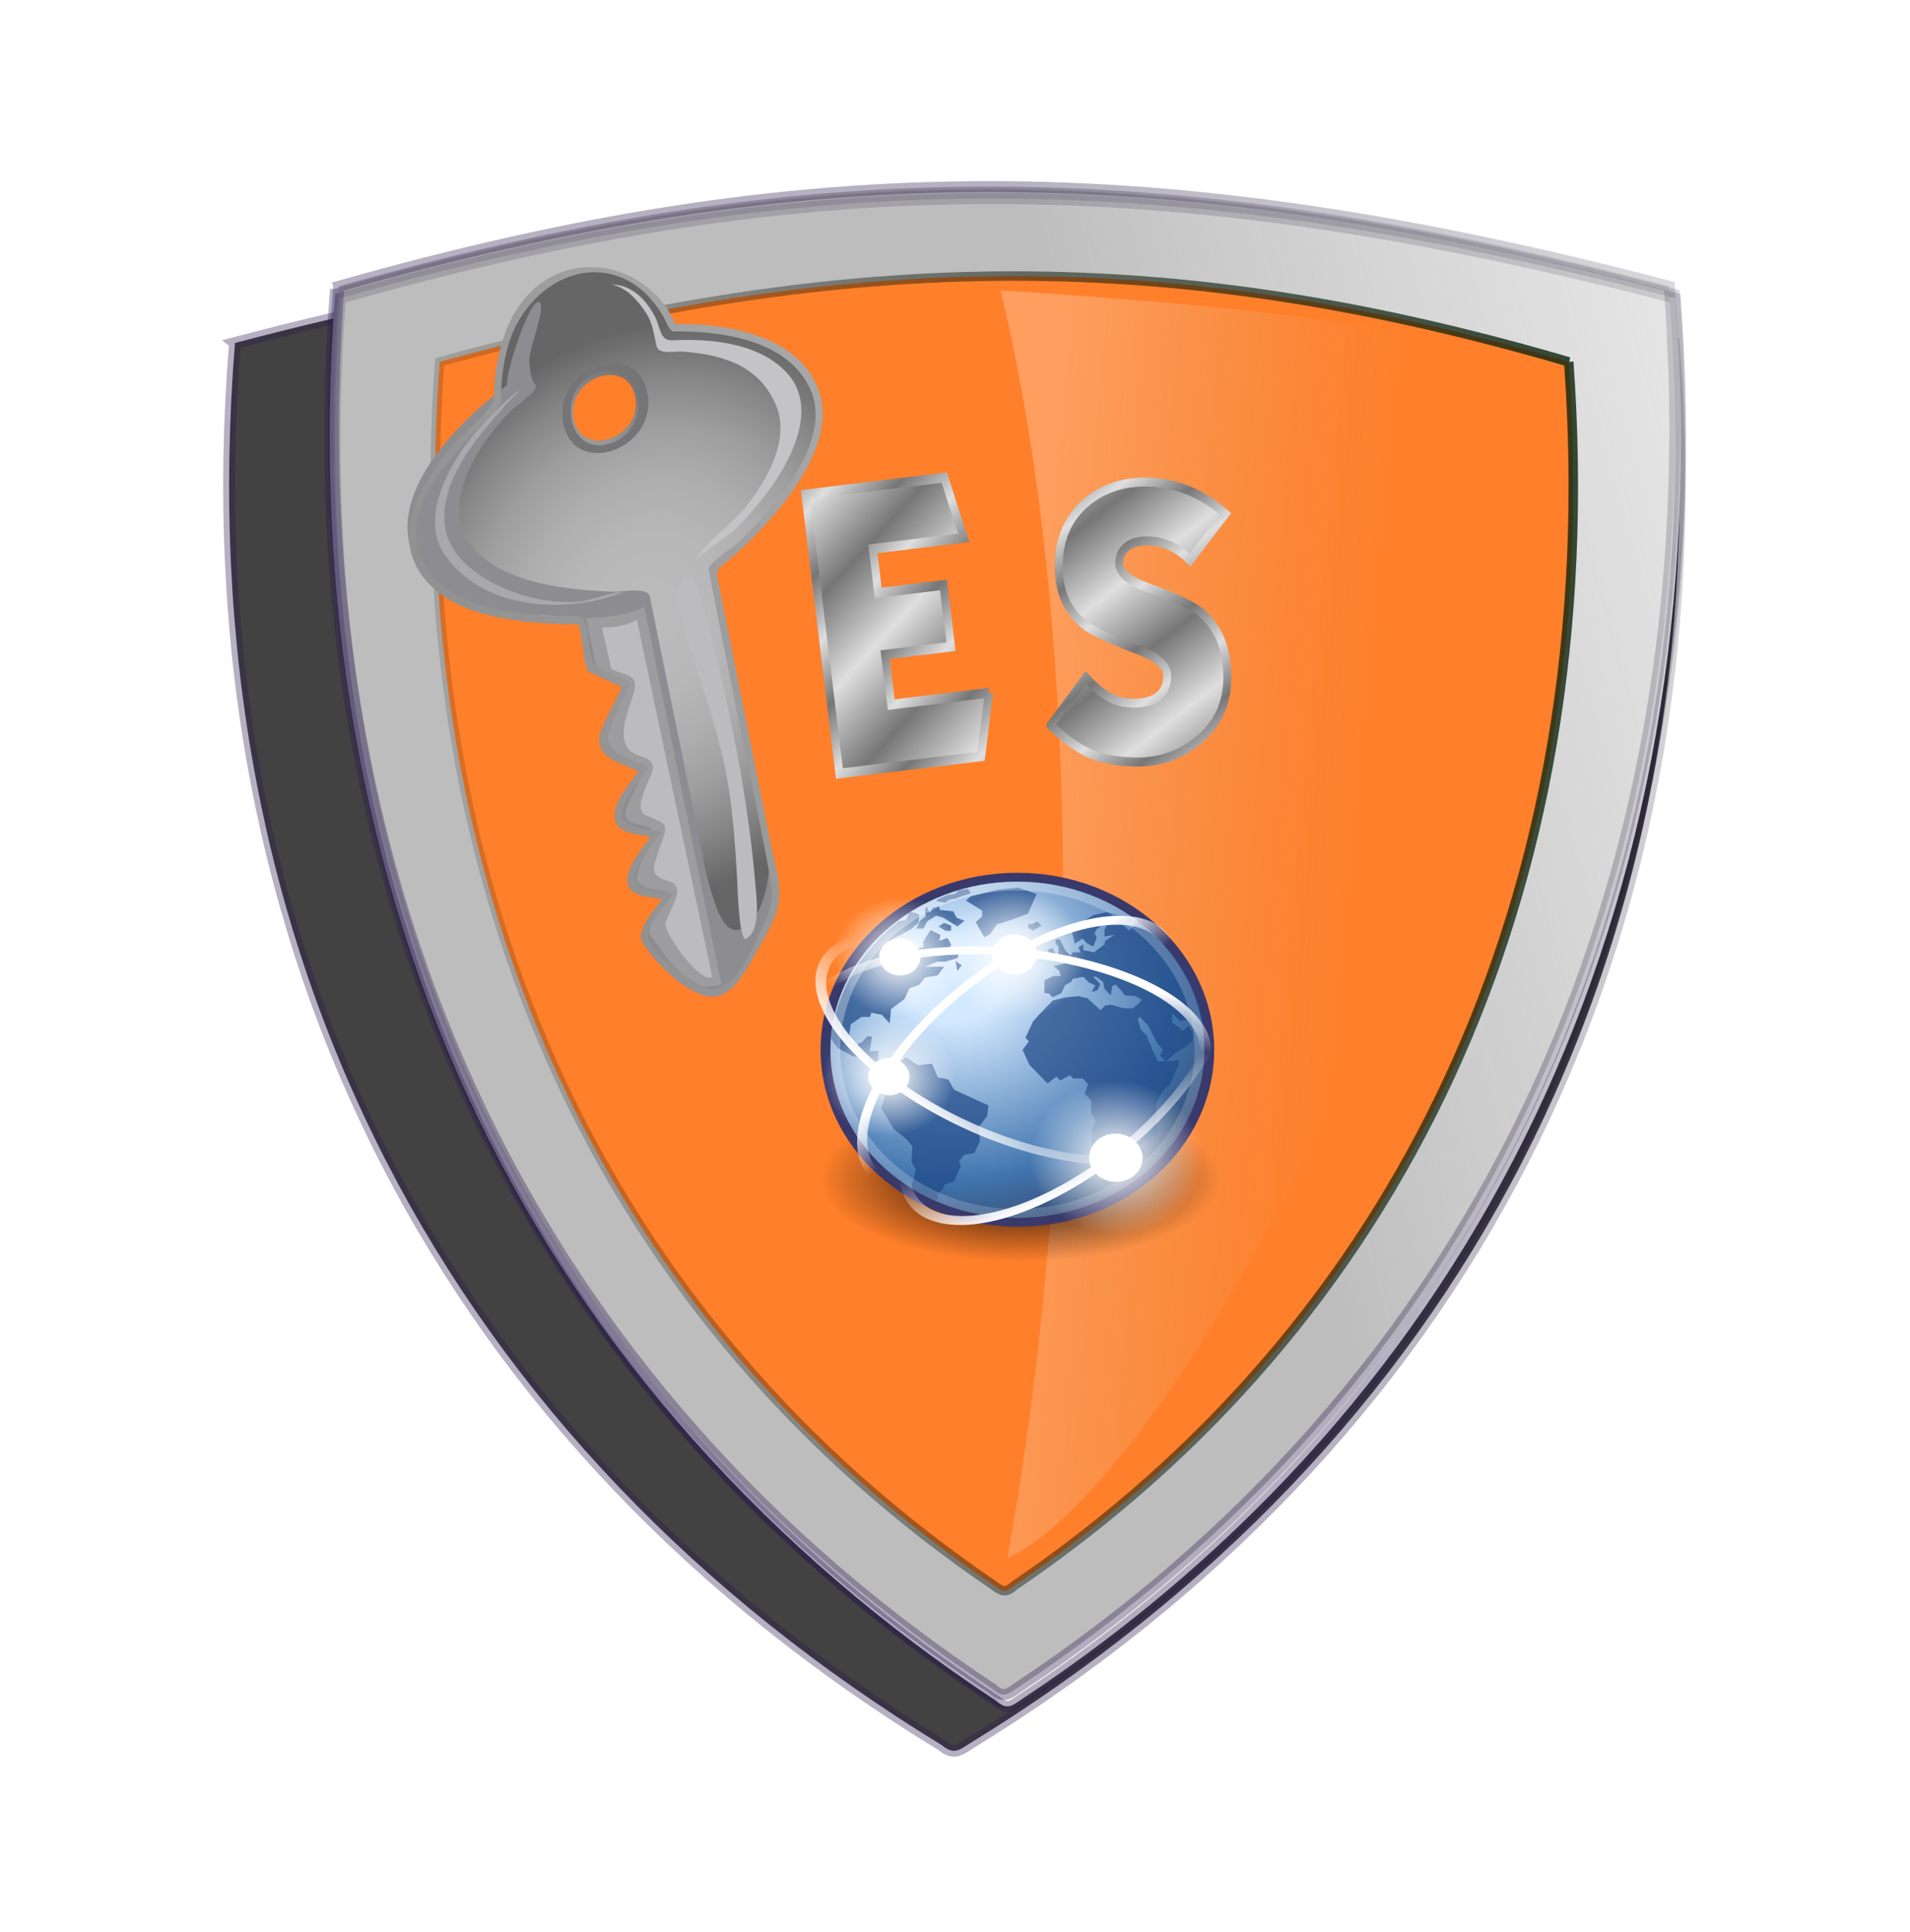 <?xml version="1.0"?><svg width="161.006" height="162.852" xmlns="http://www.w3.org/2000/svg" xmlns:xlink="http://www.w3.org/1999/xlink">
 <title>Lock and Shield</title>
 <defs>
  <filter id="filter3644" x="-0.118" width="1.236" y="-0.122" height="1.244">
   <feGaussianBlur stdDeviation="6.513" id="feGaussianBlur3646"/>
  </filter>
  <linearGradient id="linearGradient3630">
   <stop stop-color="#d72906" offset="0" id="stop3632"/>
   <stop stop-color="#684342" stop-opacity="0.498" offset="1" id="stop3636"/>
   <stop stop-color="#000000" stop-opacity="0" offset="1" id="stop3634"/>
  </linearGradient>
  <linearGradient id="linearGradient3607">
   <stop stop-color="#fefbfe" stop-opacity="0.247" offset="0" id="stop3615"/>
   <stop stop-color="#d9f0e8" stop-opacity="0.122" offset="0.5" id="stop3617"/>
   <stop stop-color="#cccccc" stop-opacity="0" offset="1" id="stop3611"/>
  </linearGradient>
  <linearGradient id="linearGradient3582">
   <stop stop-color="#989898" stop-opacity="0.624" offset="0" id="stop3584"/>
   <stop stop-color="#cccccc" stop-opacity="0" offset="1" id="stop3586"/>
  </linearGradient>
  <linearGradient id="linearGradient3230">
   <stop stop-color="#122f14" offset="0" id="stop3232"/>
   <stop stop-color="#000000" stop-opacity="0" offset="1" id="stop3234"/>
  </linearGradient>
  <linearGradient id="linearGradient3196">
   <stop stop-color="#231949" stop-opacity="0.339" offset="0" id="stop3226"/>
   <stop stop-color="#000000" stop-opacity="0" offset="1" id="stop3200"/>
  </linearGradient>
  <linearGradient xlink:href="#linearGradient3196" id="linearGradient3190" y2="0.049" x2="1.358" y1="0.286" x1="0.584"/>
  <linearGradient xlink:href="#linearGradient3230" id="linearGradient3236" y2="0.5" x2="-0.149" y1="0.364" x1="1.237"/>
  <linearGradient xlink:href="#linearGradient3582" id="linearGradient3588" y2="0.049" x2="1.358" y1="0.286" x1="0.584"/>
  <linearGradient gradientUnits="userSpaceOnUse" xlink:href="#linearGradient3630" id="linearGradient3628" y2="156.684" x2="30.35" y1="80.496" x1="132.348"/>
  <linearGradient xlink:href="#linearGradient3196" id="linearGradient3653" y2="0.049" x2="1.358" y1="0.286" x1="0.584"/>
  <linearGradient xlink:href="#linearGradient3196" id="linearGradient3663" y2="0.049" x2="1.358" y1="0.286" x1="0.584"/>
  <linearGradient xlink:href="#linearGradient3196" id="linearGradient3667" y2="0.049" x2="1.358" y1="0.286" x1="0.584"/>
  <linearGradient xlink:href="#linearGradient3607" id="linearGradient3684" y2="0.397" x2="0.718" y1="0.249" x1="0.08"/>
  <radialGradient r="65.126" id="svg_23" gradientUnits="userSpaceOnUse" cy="64.744" cx="67.269">
   <stop stop-color="#BBBBBB" offset="0" id="svg_30"/>
   <stop stop-color="#B8B8B8" offset="0.264" id="svg_29"/>
   <stop stop-color="#AEAEAE" offset="0.468" id="svg_28"/>
   <stop stop-color="#9E9E9E" offset="0.652" id="svg_27"/>
   <stop stop-color="#868686" offset="0.824" id="svg_26"/>
   <stop stop-color="#696969" offset="0.987" id="svg_25"/>
   <stop stop-color="#666666" offset="1" id="svg_24"/>
  </radialGradient>
  <linearGradient y2="492.158" y1="492.158" x2="-238.437" x1="-240.138" id="svg_19" gradientUnits="userSpaceOnUse" gradientTransform="matrix(0, -68.244, -68.244, 0, 33618.1, -16303.3)">
   <stop stop-color="#FFFFFF" offset="0" id="svg_21"/>
   <stop stop-color="#000000" offset="1" id="svg_20"/>
  </linearGradient>
  <linearGradient y2="458.673" y1="458.673" x2="-235.93" x1="-237.633" id="svg_5" gradientUnits="userSpaceOnUse" gradientTransform="matrix(-287.006, 566.011, 566.011, 287.006, -327553, 2544.57)">
   <stop stop-color="#FFFFFF" offset="0" id="svg_7"/>
   <stop stop-color="#000000" offset="1" id="svg_6"/>
  </linearGradient>
  <symbol width="134.148" viewBox="0 0 134.148 129.182" id="svg_31" height="129.182">

   <g id="svg_3">
    <path fill="url(#svg_23)" id="svg_22" d="m127.129,98.151c-12.559,-11.979 -25.117,-23.959 -37.676,-35.938c-4.66,-4.445 -9.321,-8.89 -13.982,-13.336c0.055,0.053 5.816,-19.615 6.028,-21.822c0.647,-6.682 0.692,-15.334 -4.287,-20.541c-4.351,-4.546 -11.067,-5.757 -17.106,-5.476c-4.203,0.196 -8.358,1.089 -12.354,2.373c-1.899,0.609 -10.872,5.508 -12.024,4.783c-10.796,-6.776 -26.293,-5.809 -32.936,6.391c-3.325,6.106 -2.072,13.347 0.625,19.425c0.961,2.16 2.111,4.241 3.425,6.205c1.611,2.411 0.106,4.666 -0.627,7.422c-1.993,7.474 -4.54,16.159 -1.97,23.807c2.693,8.016 10.858,11.223 18.727,11.036c10.812,-0.257 21.452,-4.837 30.928,-9.698c1.609,0.202 4.951,4.677 6.139,5.8c2.467,2.33 2.842,1.965 6.316,1.646c1.399,-0.129 5.391,-1.391 5.563,0.318c0.337,3.349 0.674,6.697 1.012,10.045c0.604,5.992 9.58,3.229 13.355,2.881c-0.109,3.014 -1.272,7.698 -0.024,10.486c1.975,4.423 7.798,1.091 11.064,0.171c-0.122,3.008 -1.203,7.37 -0.134,10.219c1.619,4.318 7.689,0.899 10.594,0.041c-0.113,2.465 -1.95,9.542 1.105,10.72c5.466,2.114 15.262,4.976 20.995,2.287c5.771,-2.708 3.488,-13.293 3.031,-18.24c-0.456,-4.958 -2.27,-7.656 -5.787,-11.005m-89.529,-61.624c-7.437,7.83 -19.516,-3.599 -12.113,-11.469c7.446,-7.833 19.525,3.591 12.113,11.469"/>
    <path fill="url(#svg_19)" id="svg_18" d="m24.877,24.482c-8.173,8.647 5.164,21.263 13.343,12.62c8.177,-8.644 -5.164,-21.264 -13.343,-12.62m1.493,11.784c-7.015,-6.635 3.339,-17.587 10.355,-10.951c7.034,6.647 -3.345,17.585 -10.355,10.951"/>
    <path fill="#8D8D91" id="svg_17" d="m7.598,37.291c-2.002,-2.288 -6.401,-19.489 -3.509,-18.876c2.105,0.447 3.667,10.338 5.443,12.267c0.928,1.009 2.492,3.118 3.903,3.354c2.044,0.34 -1.064,5.85 -1.417,6.922c-3.502,10.643 -3.736,27.42 10.035,30.544c11.389,2.584 24.523,-2.817 34.697,-7.438c1.88,-0.853 7.063,-4.864 8.688,-3.33c1.619,1.531 3.236,3.061 4.855,4.591c11.783,11.136 23.567,22.275 35.352,33.413c2.817,2.665 5.54,5.529 8.502,8.037c2.215,1.689 9.808,8.765 13.145,6.096c4.276,-3.421 0.626,-12.276 -1.66,-15.5c2.632,2.453 5.282,4.742 6.112,8.392c1.155,5.068 3.081,16.411 -0.84,20.444c-4.947,5.087 -16.667,0.642 -22.153,-0.929c-3.365,-2.448 -1.823,-6.82 -1.636,-10.889c-2.347,0.694 -7.493,3.532 -9.697,1.423c-2.522,-2.351 -0.896,-8.708 -0.779,-11.683c-3.266,0.923 -9.076,4.25 -11.051,-0.171c-1.245,-2.788 -0.082,-7.473 0.027,-10.486c-3.088,0.285 -6.999,1.384 -10.049,0.816c-4.513,-0.838 -3.768,-8.271 -4.111,-11.689c-0.475,-4.701 -3.909,-2.542 -8.176,-2.148c-3.512,0.322 -6.323,-4.148 -8.757,-6.444c-2.64,-2.496 -14.46,4.712 -18.308,5.91c-7.172,2.236 -15.52,3.912 -22.827,1.287c-19.102,-6.863 -12.008,-30.604 -5.789,-43.913"/>
    <path fill="#757578" id="svg_16" d="m38.829,23.278c-9.645,-9.129 -23.801,5.844 -14.151,14.966c9.65,9.125 23.806,-5.841 14.151,-14.966m-1.225,13.24c-7.43,7.848 -19.533,-3.6 -12.109,-11.452c7.426,-7.851 19.53,3.598 12.109,11.452"/>
    <path fill="#C4C4C7" id="svg_15" d="m68.767,11.805c-8.89,-5.957 -18.245,-4.007 -27.608,-0.012c-1.441,0.617 -4.71,3.232 -6.25,1.868c-2.289,-2.026 -3.615,-3.76 -6.591,-5.029c-3.34,-1.425 -7.337,-2.517 -10.946,-1.5c4.248,-2.122 9.14,-0.973 13.161,1.09c2.758,1.414 4.304,4.168 7.047,2.594c8.351,-4.797 19.75,-9.266 29.46,-6.387c9.357,2.771 11.283,12.741 10.718,21.301c-0.308,4.639 -1.244,9.25 -2.651,13.678c-0.311,0.975 -4.523,9.122 -4.355,9.441c-0.943,-1.795 3.484,-12.098 3.854,-14.354c1.272,-7.746 1.261,-17.632 -5.839,-22.69"/>
    <path fill="#9D9DA0" id="svg_14" d="m62.879,79.445c2.426,-0.166 4.852,-0.332 7.278,-0.499c2.938,-0.201 2.151,1.035 2.507,3.884c0.727,5.832 0.774,10.438 7.786,9.957c0.654,-0.044 5.935,-0.69 5.996,-0.201c0.362,2.911 0.723,5.821 1.085,8.729c0.594,4.783 6.189,2.073 9.771,1.554c0.313,2.518 -0.142,8.37 1.294,10.371c2.167,3.023 5.782,0.644 9.036,-0.248c0.306,2.462 -0.11,8.299 1.432,10.153c5.229,1.609 16.725,6.358 21.665,1.713c-21.688,-20.509 -43.376,-41.017 -65.063,-61.523c-3.233,3.952 -6.811,6.083 -11.111,8.528c2.774,2.528 5.549,5.054 8.324,7.582"/>
    <path fill="#9D9DA0" id="svg_13" d="m63.514,80.221c1.502,-0.169 7.796,-1.852 8.842,-1.002c1.282,1.041 1.18,8.366 1.427,10.118c0.572,4.053 3.647,4.284 6.867,4.064c5.075,-0.345 5.602,-1.492 6.285,3.537c0.299,2.194 -0.083,6.36 2.021,7.609c1.714,1.019 7.542,-2.479 7.972,0.073c0.496,2.948 0.522,6.565 1.632,9.35c1.096,2.763 6.43,0.215 8.339,-0.23c0.41,2.433 0.235,7.785 1.778,9.633c4.627,1.62 15.826,6.816 20.379,2.539c-11.8,-11.267 -23.597,-22.532 -35.395,-33.798c-7.333,-7.002 -14.664,-14.004 -21.998,-21.005c-1.898,-1.814 -3.796,-3.628 -5.694,-5.439c-1.158,-1.105 -8.43,6.154 -10.139,7.351c2.561,2.398 5.122,4.802 7.684,7.2"/>
    <path fill="#BCBCBF" id="svg_12" d="m66.531,78.496c4.057,-0.409 6.599,-2.17 7.866,1.947c1.142,3.706 1.703,9.372 5.907,10.929c2.984,1.106 7.228,-2.05 8.176,1.722c0.614,2.453 0.711,9.028 4.174,8.675c6.159,-0.63 5.873,-1.258 7.261,4.738c1.106,4.776 1.287,6.014 6.398,4.937c4.232,-0.892 3.535,4.468 4.369,8.122c0.396,1.732 15.144,7.599 17.053,4.875c-20.663,-19.289 -41.326,-38.575 -61.991,-57.864c-1.682,2.293 -4.046,3.984 -6.579,5.23c2.457,2.229 4.911,4.459 7.366,6.689"/>
    <path fill="#BCBCBF" id="svg_11" d="m102.185,82.889c-7.743,-6.938 -16.208,-12.905 -24.299,-19.41c-2.363,-1.9 -9.448,-6.931 -7.108,-10.92c1.783,-3.042 32.503,26.479 34.887,28.853c6.933,6.9 13.687,14.045 19.912,21.598c1.607,1.951 6.809,7.553 4.529,10.622c-1.037,1.396 -8.711,-8.998 -9.292,-9.739c-5.757,-7.365 -11.648,-14.744 -18.629,-21.004"/>
    <path fill="#B8B8BB" id="svg_10" d="m59.407,62.688c-0.508,0.547 -0.087,0.095 0,0"/>
    <path fill="#A9A9AC" id="svg_9" d="m11.443,36.767c-1.202,0 -3.532,8.501 -3.835,9.623c-1.163,4.328 -1.709,8.86 -1.38,13.337c0.484,6.574 2.943,13.093 9.396,15.789c14.694,6.136 33.476,-1.481 43.565,-12.59c-3.066,1.533 -5.676,5.134 -8.829,6.931c-4.304,2.453 -9.052,4.105 -13.925,4.973c-8.144,1.45 -19.849,1.582 -25.257,-5.877c-4.014,-5.542 -3.931,-13.085 -2.938,-19.553c0.145,-0.939 2.202,-12.633 3.203,-12.633"/>
    <path fill="#B8B8BB" id="svg_8" d="m60.338,61.635c-0.311,0.352 -0.621,0.7 -0.931,1.052c0.31,-0.352 0.62,-0.7 0.931,-1.052"/>
    <path fill="url(#svg_5)" id="svg_4" d="m36.122,7.442c-16.365,-10.048 -41.089,0.097 -35.247,21.855c1.139,4.245 3.131,8.309 5.628,11.92c1.288,1.862 -2.045,9.726 -2.499,11.679c-2.548,10.956 -2.869,24.488 9.705,29.097c10.325,3.786 22.507,-0.389 32.085,-4.467c2.693,-1.147 5.34,-2.398 7.951,-3.727c0.929,0.88 1.857,1.759 2.786,2.637c0.96,0.909 4.266,5.162 5.615,5.035c2.977,-0.276 5.954,-0.554 8.931,-0.829c0.313,3.106 0.627,6.212 0.941,9.317c0.733,7.274 8.279,4.919 13.39,4.451c-0.103,2.791 -1.108,6.841 -0.097,9.48c2.064,5.382 7.219,2.472 11.112,1.367c-0.119,3.008 -1.179,7.235 0.261,10.045c2.06,4.02 7.215,1.12 10.201,0.243c-0.13,2.779 -1.818,8.95 1.642,10.329c5.459,2.173 13.306,4.016 19.235,3.035c6.724,-1.114 6.478,-7.512 6.34,-13.035c-0.109,-4.402 0.185,-9.836 -2.226,-13.757c-1.967,-3.199 -5.571,-5.93 -8.29,-8.521c-6.037,-5.759 -12.074,-11.517 -18.112,-17.275c-6.759,-6.444 -13.516,-12.889 -20.271,-19.333c-2.145,-2.044 -4.288,-4.088 -6.434,-6.134c-2.806,-2.677 -2.179,-2.124 -0.577,-6.313c4.175,-10.924 9.101,-31.532 -2.049,-40.106c-11.385,-8.753 -28.835,-2.825 -40.021,3.007m0.335,1.716c10.488,-5.548 26.338,-11.325 37.522,-4.181c11.062,7.068 7.049,25.754 3.737,35.928c-0.506,1.553 -4.059,7.423 -2.895,8.531c1.624,1.55 3.248,3.1 4.873,4.649c6.584,6.279 13.167,12.558 19.75,18.836c9.636,9.188 19.483,18.201 28.921,27.592c2.512,2.501 3.398,5.23 3.721,8.728c0.426,4.606 2.672,15.281 -2.854,17.512c-3.207,1.293 -20.366,0.317 -21.022,-3.518c-1.059,-1.93 0.374,-7.706 0.484,-9.989c-2.361,0.694 -9.237,4.361 -10.646,0.96c-1.244,-2.996 0.034,-8.017 0.168,-11.221c-2.649,0.751 -9.361,4.274 -11.062,0.867c-1.424,-2.855 -0.093,-8.163 0.023,-11.309c-4.992,0.463 -12.851,3.381 -13.539,-3.445c-0.339,-3.368 -0.679,-6.736 -1.019,-10.104c-0.043,-0.427 -8.608,0.598 -9.677,0.697c-1.775,0.166 -5.548,-4.778 -6.822,-5.983c-3.254,-3.08 -4.746,-0.522 -8.814,1.296c-9.943,4.443 -23.723,9.743 -34.408,4.79c-13.131,-6.086 -8.336,-22.736 -5.447,-33.509c0.458,-1.738 1.809,-4.121 0.723,-5.641c-2.283,-3.199 -4.125,-6.803 -5.306,-10.551c-3.778,-11.975 3.59,-24.363 16.62,-25.405c4.351,-0.348 8.734,0.71 12.668,2.535c1.472,0.68 2.924,1.867 4.301,1.935"/>
   </g>
  </symbol>
  <linearGradient id="svg_41">
   <stop stop-color="#767676" offset="0" id="svg_207"/>
   <stop stop-color="#bbbbbb" id="svg_206" offset="0.667"/>
   <stop stop-color="#dfdfdf" id="svg_205" offset="1"/>
  </linearGradient>
  <linearGradient y2="67.469" x2="45.681" y1="54.347" x1="36.311" spreadMethod="reflect" gradientTransform="translate(906.869, 97.437)" gradientUnits="userSpaceOnUse" id="svg_37" xlink:href="#svg_41"/>
  <linearGradient y2="74.704" x2="68.138" y1="65.935" x1="61.794" spreadMethod="reflect" gradientTransform="translate(894.06, 71.819)" gradientUnits="userSpaceOnUse" id="svg_38" xlink:href="#svg_41"/>
  <symbol id="svg_208" height="59.955" width="41.094" xmlns:xlink="http://www.w3.org/1999/xlink">

   <g transform="translate(-1171.26, -123.795)" id="svg_35">
    <path fill="url(#svg_37)" fill-rule="nonzero" stroke="url(#svg_38)" stroke-width="2" marker-start="none" marker-mid="none" marker-end="none" stroke-miterlimit="4" stroke-dashoffset="0" id="svg_36" d="m1211.354,169.936l-3.814,12.814l-35.279,0l0,-57.955l34.559,0l2.953,12.814l-22.606,0l0,9.141l16.26,0l0,12.814l-16.4,0l0,10.371l24.328,0z"/>
   </g>
  </symbol>
  <linearGradient id="svg_217">
   <stop stop-color="#767676" offset="0" id="svg_355"/>
   <stop stop-color="#bbbbbb" id="svg_354" offset="0.667"/>
   <stop stop-color="#dfdfdf" id="svg_353" offset="1"/>
  </linearGradient>
  <linearGradient y2="67.469" x2="45.681" y1="54.347" x1="36.311" spreadMethod="reflect" gradientTransform="translate(308.168, -166.454)" gradientUnits="userSpaceOnUse" id="svg_213" xlink:href="#svg_217"/>
  <linearGradient y2="74.704" x2="68.138" y1="65.935" x1="61.794" spreadMethod="reflect" gradientTransform="translate(295.359, -192.072)" gradientUnits="userSpaceOnUse" id="svg_214" xlink:href="#svg_217"/>
  <symbol id="svg_356" height="64.301" width="46.5" xmlns:xlink="http://www.w3.org/1999/xlink">

   <g transform="translate(-454.85, -69.474)" id="svg_211">
    <path fill="url(#svg_213)" fill-rule="nonzero" stroke="url(#svg_214)" stroke-width="2" marker-start="none" marker-mid="none" marker-end="none" stroke-miterlimit="4" stroke-dashoffset="0" id="svg_212" d="m500.35,113.996c-0,5.517 -2.269,10.026 -6.808,13.527c-4.539,3.501 -9.864,5.252 -15.977,5.252c-4.626,0 -8.468,-0.549 -11.524,-1.646c-3.057,-1.097 -6.453,-3.13 -10.191,-6.098l8.721,-10.769c1.84,1.722 3.694,3.057 5.564,4.006c1.87,0.949 3.932,1.423 6.186,1.423c2.551,0 4.539,-0.386 5.962,-1.157c1.899,-1.009 2.849,-2.67 2.849,-4.984c-0,-2.254 -2.403,-4.123 -7.208,-5.606c-7.121,-2.254 -11.631,-3.975 -13.529,-5.163c-4.865,-3.085 -7.298,-7.594 -7.298,-13.526c0,-5.993 2.284,-10.711 6.853,-14.153c4.094,-3.085 9.138,-4.628 15.131,-4.628c7.297,0 13.942,2.225 19.936,6.676l-8.724,10.503c-3.143,-2.73 -6.703,-4.096 -10.68,-4.096c-1.898,0 -3.47,0.327 -4.718,0.98c-1.66,0.889 -2.491,2.224 -2.491,4.003c0,2.137 2.403,3.917 7.208,5.34c6.942,2.077 11.422,3.798 13.439,5.163c4.865,3.323 7.298,8.307 7.298,14.952l0,0z"/>
   </g>
  </symbol>
  <linearGradient id="svg_549">
   <stop stop-color="#ffffff" id="svg_565" offset="0"/>
   <stop stop-color="#ffffff" stop-opacity="0" id="svg_564" offset="1"/>
  </linearGradient>
  <linearGradient id="svg_550">
   <stop stop-color="#ffffff" id="svg_563" offset="0"/>
   <stop stop-color="#ffffff" stop-opacity="0" id="svg_562" offset="1"/>
  </linearGradient>
  <linearGradient id="svg_551">
   <stop stop-color="#ffffff" id="svg_561" offset="0"/>
   <stop stop-color="#ffffff" stop-opacity="0.165" id="svg_560" offset="1"/>
  </linearGradient>
  <linearGradient id="svg_552">
   <stop stop-color="#000000" id="svg_559" offset="0"/>
   <stop stop-color="#000000" stop-opacity="0" id="svg_558" offset="1"/>
  </linearGradient>
  <linearGradient id="svg_553">
   <stop stop-color="#d3e9ff" id="svg_557" offset="0"/>
   <stop stop-color="#d3e9ff" id="svg_556" offset="0.155"/>
   <stop stop-color="#4074ae" id="svg_555" offset="0.75"/>
   <stop stop-color="#36486c" id="svg_554" offset="1"/>
  </linearGradient>
  <radialGradient gradientUnits="userSpaceOnUse" r="29.993" fy="15.716" fx="18.248" cy="15.716" cx="18.248" gradientTransform="scale(1, 1)" id="svg_545" xlink:href="#svg_553"/>
  <radialGradient gradientUnits="userSpaceOnUse" r="12.289" fy="63.965" fx="15.116" cy="63.965" cx="15.116" gradientTransform="scale(1.644, 0.608)" id="svg_547" xlink:href="#svg_552"/>
  <radialGradient gradientUnits="userSpaceOnUse" r="43.527" fy="12.142" fx="15.601" cy="12.142" cx="15.601" gradientTransform="scale(1, 1)" id="svg_502" xlink:href="#svg_551"/>
  <radialGradient r="6.718" fy="12.493" fx="12.071" cy="12.493" cx="12.071" gradientUnits="userSpaceOnUse" id="svg_488" xlink:href="#svg_550"/>
  <radialGradient r="6.718" fy="12.493" fx="12.071" cy="12.493" cx="12.071" gradientUnits="userSpaceOnUse" id="svg_484" xlink:href="#svg_550"/>
  <radialGradient r="6.718" fy="12.493" fx="12.071" cy="12.493" cx="12.071" gradientUnits="userSpaceOnUse" id="svg_496" xlink:href="#svg_550"/>
  <radialGradient r="6.718" fy="12.493" fx="12.071" cy="12.493" cx="12.071" gradientUnits="userSpaceOnUse" id="svg_480" xlink:href="#svg_550"/>
  <linearGradient gradientUnits="userSpaceOnUse" y2="21.042" x2="-22.252" y1="30.057" x1="-25.176" id="svg_500" xlink:href="#svg_549"/>
  <linearGradient y2="22.662" x2="-22.114" y1="30.057" x1="-25.176" gradientUnits="userSpaceOnUse" id="svg_498" xlink:href="#svg_549"/>
  <linearGradient y2="22.662" x2="-22.114" y1="28.338" x1="-22.823" gradientUnits="userSpaceOnUse" id="svg_492" xlink:href="#svg_549"/>
  <linearGradient y2="21.336" x2="-21.962" y1="15.649" x1="-21.659" gradientUnits="userSpaceOnUse" id="svg_490" xlink:href="#svg_549"/>
  <symbol id="svg_566" height="48px" width="48px" xmlns:xlink="http://www.w3.org/1999/xlink">

   <g id="svg_476">
    <path fill="url(#svg_547)" transform="matrix(1, 0, 0, 1.243, 0, -10.272)" d="m45.053,38.909a20.203,7.475 0 1 1 -40.406,0a20.203,7.475 0 1 1 40.406,0z" id="svg_546"/>
    <path fill="url(#svg_545)" fill-rule="nonzero" stroke="#39396c" stroke-miterlimit="4" id="svg_544" d="m43.96,23.485c0,10.71 -8.682,19.392 -19.39,19.392c-10.709,0 -19.391,-8.682 -19.391,-19.392c0,-10.709 8.682,-19.39 19.391,-19.39c10.708,0 19.39,8.681 19.39,19.39l0,0z"/>
    <g fill="#204a87" fill-opacity="0.713" fill-rule="nonzero" stroke-miterlimit="4" transform="matrix(0.982, 0, 0, 0.982, 0.121, 0.233)" id="svg_503">
     <g fill="#204a87" id="svg_541">
      <g fill="#204a87" id="svg_542">
       <path fill="#204a87" id="svg_543" d="m44.071,20.714c0,0.263 0,0 0,0l-0.545,0.617c-0.334,-0.394 -0.709,-0.725 -1.09,-1.07l-0.836,0.123l-0.764,-0.863l0,1.068l0.654,0.495l0.436,0.493l0.582,-0.658c0.146,0.274 0.291,0.549 0.437,0.823l0,0.822l-0.655,0.74l-1.199,0.823l-0.908,0.906l-0.582,-0.66l0.291,-0.74l-0.581,-0.658l-0.981,-2.098l-0.836,-0.945l-0.219,0.246l0.328,1.193l0.617,0.699c0.353,1.018 0.701,1.99 1.164,2.963c0.718,0 1.395,-0.076 2.107,-0.166l0,0.576l-0.872,2.139l-0.8,0.904l-0.654,1.4c0,0.768 0,1.535 0,2.303l0.219,0.906l-0.363,0.41l-0.801,0.494l-0.836,0.699l0.691,0.781l-0.945,0.824l0.182,0.533l-1.418,1.605l-0.944,0l-0.8,0.494l-0.51,0l0,-0.658l-0.217,-1.318c-0.281,-0.826 -0.574,-1.647 -0.872,-2.467c0,-0.605 0.036,-1.205 0.072,-1.811l0.364,-0.822l-0.51,-0.988l0.037,-1.357l-0.691,-0.781l0.346,-1.131l-0.562,-0.638l-0.982,0l-0.327,-0.37l-0.981,0.618l-0.399,-0.454l-0.909,0.782c-0.617,-0.7 -1.235,-1.399 -1.853,-2.098l-0.727,-1.728l0.654,-0.986l-0.363,-0.411l0.799,-1.894c0.656,-0.816 1.342,-1.6 2.035,-2.386l1.236,-0.329l1.381,-0.164l0.945,0.247l1.345,1.356l0.473,-0.534l0.653,-0.082l1.236,0.411l0.945,0l0.654,-0.576l0.291,-0.411l-0.655,-0.411l-1.091,-0.082c-0.303,-0.42 -0.584,-0.861 -0.943,-1.234l-0.364,0.164l-0.145,1.07l-0.654,-0.74l-0.145,-0.824l-0.727,-0.574l-0.292,0l0.727,0.822l-0.291,0.74l-0.581,0.164l0.363,-0.74l-0.655,-0.328l-0.58,-0.658l-1.092,0.246l-0.145,0.328l-0.654,0.412l-0.363,0.905l-0.908,0.452l-0.4,-0.452l-0.435,0l0,-1.481l0.945,-0.494l0.727,0l-0.146,-0.575l-0.58,-0.576l0.981,-0.206l0.545,-0.616l0.436,-0.741l0.801,0l-0.219,-0.575l0.51,-0.329l0,0.658l1.09,0.246l1.09,-0.904l0.073,-0.412l0.944,-0.658c-0.342,0.043 -0.684,0.074 -1.018,0.165l0,-0.741l0.363,-0.823l-0.363,0l-0.798,0.74l-0.219,0.412l0.219,0.577l-0.364,0.986l-0.581,-0.329l-0.508,-0.575l-0.801,0.575l-0.291,-1.316l1.381,-0.905l0,-0.494l0.873,-0.576l1.381,-0.33l0.945,0.33l1.744,0.329l-0.435,0.493l-0.945,0l0.945,0.987l0.727,-0.822l0.221,-0.362c0,0 2.787,2.498 4.38,5.23c1.593,2.733 2.341,5.955 2.341,6.609z"/>
      </g>
     </g>
     <g fill="#204a87" id="svg_538">
      <g fill="#204a87" id="svg_539">
       <path fill="#204a87" id="svg_540" d="m26.07,9.236l-0.073,0.493l0.51,0.329l0.871,-0.576l-0.436,-0.494l-0.582,0.33l-0.29,-0.083"/>
      </g>
     </g>
     <g fill="#204a87" id="svg_535">
      <g fill="#204a87" id="svg_536">
       <path fill="#204a87" id="svg_537" d="m26.87,5.863l-1.891,-0.741l-2.18,0.247l-2.69,0.74l-0.509,0.494l1.672,1.151l0,0.658l-0.654,0.658l0.873,1.729l0.58,-0.33l0.729,-1.151c1.123,-0.347 2.13,-0.741 3.197,-1.234l0.873,-2.221"/>
      </g>
     </g>
     <g fill="#204a87" id="svg_532">
      <g fill="#204a87" id="svg_533">
       <path fill="#204a87" id="svg_534" d="m28.833,12.775l-0.291,-0.741l-0.51,0.165l0.146,0.904l0.654,-0.328"/>
      </g>
     </g>
     <g fill="#204a87" id="svg_529">
      <g fill="#204a87" id="svg_530">
       <path fill="#204a87" id="svg_531" d="m29.123,12.609l-0.145,0.988l0.8,-0.165l0.581,-0.575l-0.509,-0.494c-0.171,-0.455 -0.367,-0.88 -0.581,-1.316l-0.435,0l0,0.493l0.29,0.329l0,0.74"/>
      </g>
     </g>
     <g fill="#204a87" id="svg_526">
      <g fill="#204a87" id="svg_527">
       <path fill="#204a87" id="svg_528" d="m18.365,28.242l-0.582,-1.152l-1.09,-0.247l-0.581,-1.562l-1.454,0.164l-1.235,-0.904l-1.309,1.151l0,0.182c-0.396,-0.114 -0.883,-0.13 -1.235,-0.347l-0.291,-0.822l0,-0.905l-0.872,0.082c0.073,-0.576 0.145,-1.151 0.218,-1.728l-0.509,0l-0.508,0.658l-0.509,0.246l-0.727,-0.41l-0.073,-0.905l0.145,-0.987l1.091,-0.822l0.872,0l0.145,-0.494l1.09,0.246l0.8,0.988l0.145,-1.647l1.381,-1.151l0.509,-1.234l1.018,-0.411l0.581,-0.822l1.308,-0.248l0.655,-0.986c-0.654,0 -1.309,0 -1.963,0l1.236,-0.576l0.872,0l1.236,-0.412l0.145,-0.492l-0.436,-0.412l-0.509,-0.165l0.145,-0.493l-0.363,-0.74l-0.873,0.328l0.145,-0.658l-1.018,-0.576l-0.799,1.398l0.072,0.494l-0.799,0.33l-0.509,1.069l-0.218,-0.987l-1.381,-0.576l-0.218,-0.74l1.817,-1.07l0.8,-0.74l0.073,-0.905l-0.436,-0.247l-0.582,-0.083l-0.363,0.905c0,0 -0.608,0.119 -0.764,0.158c-1.996,1.839 -6.029,5.81 -6.966,13.306c0.037,0.174 0.679,1.182 0.679,1.182l1.526,0.904l1.526,0.412l0.655,0.823l1.017,0.74l0.582,-0.082l0.436,0.196l0,0.133l-0.581,1.563l-0.437,0.658l0.145,0.33l-0.363,1.232l1.309,2.387l1.308,1.152l0.582,0.822l-0.073,1.728l0.436,0.986l-0.436,1.893c0,0 -0.034,-0.012 0.021,0.178c0.056,0.189 2.329,1.451 2.474,1.344c0.144,-0.109 0.267,-0.205 0.267,-0.205l-0.145,-0.41l0.581,-0.576l0.218,-0.576l0.945,-0.33l0.727,-1.811l-0.218,-0.492l0.508,-0.74l1.091,-0.248l0.582,-1.316l-0.145,-1.644l0.872,-1.234l0.145,-1.234c-1.193,-0.592 -2.377,-1.201 -3.562,-1.81"/>
      </g>
     </g>
     <g fill="#204a87" id="svg_523">
      <g fill="#204a87" id="svg_524">
       <path fill="#204a87" id="svg_525" d="m16.766,9.565l0.727,0.494l0.582,0l0,-0.576l-0.727,-0.329l-0.582,0.411"/>
      </g>
     </g>
     <g fill="#204a87" id="svg_520">
      <g fill="#204a87" id="svg_521">
       <path fill="#204a87" id="svg_522" d="m14.876,8.907l-0.364,0.905l0.727,0l0.364,-0.823c0.314,-0.222 0.625,-0.445 0.945,-0.658l0.727,0.247c0.484,0.329 0.969,0.658 1.454,0.987l0.728,-0.658l-0.8,-0.329l-0.364,-0.741l-1.381,-0.165l-0.073,-0.412l-0.654,0.165l-0.29,0.576l-0.364,-0.741l-0.145,0.329l0.073,0.823l-0.582,0.494"/>
      </g>
     </g>
     <g fill="#204a87" id="svg_515">
      <g opacity="0.75" fill="#204a87" id="svg_518">
       <path fill="#204a87" id="svg_519"/>
      </g>
      <g fill="#204a87" id="svg_516">
       <path fill="#204a87" id="svg_517"/>
      </g>
     </g>
     <g fill="#204a87" id="svg_510">
      <g opacity="0.75" fill="#204a87" id="svg_513">
       <path fill="#204a87" id="svg_514"/>
      </g>
      <g fill="#204a87" id="svg_511">
       <path fill="#204a87" id="svg_512"/>
      </g>
     </g>
     <g fill="#204a87" id="svg_507">
      <g fill="#204a87" id="svg_508">
       <path fill="#204a87" id="svg_509" d="m17.492,6.85l0.364,-0.329l0.727,-0.165c0.498,-0.242 0.998,-0.405 1.526,-0.576l-0.29,-0.494l-0.938,0.135l-0.443,0.442l-0.731,0.106l-0.65,0.305l-0.316,0.153l-0.193,0.258l0.944,0.164"/>
      </g>
     </g>
     <g fill="#204a87" id="svg_504">
      <g fill="#204a87" id="svg_505">
       <path fill="#204a87" id="svg_506" d="m18.729,14.666l0.437,-0.658l-0.655,-0.493l0.218,1.151"/>
      </g>
     </g>
    </g>
    <path fill="none" fill-rule="nonzero" stroke="url(#svg_502)" stroke-miterlimit="4" opacity="0.396" id="svg_501" d="m42.975,23.486c0,10.166 -8.241,18.407 -18.406,18.407c-10.165,0 -18.406,-8.241 -18.406,-18.407c0,-10.165 8.241,-18.406 18.406,-18.406c10.164,0 18.406,8.24 18.406,18.406l0,0z"/>
    <path fill="none" fill-rule="evenodd" stroke="url(#svg_500)" stroke-width="0.882" stroke-linecap="round" stroke-linejoin="round" marker-start="none" marker-mid="none" marker-end="none" stroke-miterlimit="4" stroke-dashoffset="0" transform="matrix(1.131, 0.613, -0.477, 0.879, 54.091, 16.044)" d="m-2.828,21.042a15.733,9.458 0 1 1 -31.466,0a15.733,9.458 0 1 1 31.466,0z" id="svg_499"/>
    <path fill="none" fill-rule="evenodd" stroke="url(#svg_498)" stroke-width="0.882" stroke-linecap="round" stroke-linejoin="round" marker-start="none" marker-mid="none" marker-end="none" stroke-miterlimit="4" stroke-dashoffset="0" id="svg_497" d="m-2.828,21.042a15.733,9.458 0 1 1 -31.466,0a15.733,9.458 0 1 1 31.466,0z" transform="matrix(0.939, -0.879, 0.683, 0.73, 32.314, -4.452)"/>
    <g id="svg_493" transform="matrix(-1.046, 0.767, 0.767, 1.046, 35.617, -22.144)">
     <path fill="url(#svg_496)" fill-rule="evenodd" stroke-linecap="round" stroke-linejoin="round" marker-start="none" marker-mid="none" marker-end="none" stroke-miterlimit="4" stroke-dashoffset="0" id="svg_495" d="m18.789,12.493a6.718,6.718 0 1 1 -13.435,0a6.718,6.718 0 1 1 13.435,0z" transform="translate(14.95, 22.93)"/>
     <path fill="#ffffff" fill-rule="evenodd" stroke-linecap="round" stroke-linejoin="round" marker-start="none" marker-mid="none" marker-end="none" stroke-miterlimit="4" stroke-dashoffset="0" transform="matrix(0.308, 0, 0, 0.308, 23.3, 31.572)" d="m18.789,12.493a6.718,6.718 0 1 1 -13.435,0a6.718,6.718 0 1 1 13.435,0z" id="svg_494"/>
    </g>
    <path fill="none" fill-rule="evenodd" stroke="url(#svg_492)" stroke-width="0.882" stroke-linecap="round" stroke-linejoin="round" marker-start="none" marker-mid="none" marker-end="none" stroke-miterlimit="4" stroke-dashoffset="0" transform="matrix(-1.28, -0.126, 0.098, -0.995, -2.405, 40.524)" d="m-2.828,21.042a15.733,9.458 0 1 1 -31.466,0a15.733,9.458 0 1 1 31.466,0z" id="svg_491"/>
    <path fill="none" fill-rule="evenodd" stroke="url(#svg_490)" stroke-width="0.902" stroke-linecap="round" stroke-linejoin="round" marker-start="none" marker-mid="none" marker-end="none" stroke-miterlimit="4" stroke-dashoffset="0" transform="matrix(0.918, -0.859, 0.668, 0.713, 27.633, -6.909)" d="m-2.828,21.042a15.733,9.458 0 1 1 -31.466,0a15.733,9.458 0 1 1 31.466,0z" id="svg_489"/>
    <g transform="matrix(-0.806, 0.592, 0.592, 0.806, 12.386, -18.029)" id="svg_485">
     <path fill="url(#svg_488)" fill-rule="evenodd" stroke-linecap="round" stroke-linejoin="round" marker-start="none" marker-mid="none" marker-end="none" stroke-miterlimit="4" stroke-dashoffset="0" id="svg_487" d="m18.789,12.493a6.718,6.718 0 1 1 -13.435,0a6.718,6.718 0 1 1 13.435,0z" transform="translate(14.95, 22.93)"/>
     <path fill="#ffffff" fill-rule="evenodd" stroke-linecap="round" stroke-linejoin="round" marker-start="none" marker-mid="none" marker-end="none" stroke-miterlimit="4" stroke-dashoffset="0" transform="matrix(0.308, 0, 0, 0.308, 23.3, 31.572)" d="m18.789,12.493a6.718,6.718 0 1 1 -13.435,0a6.718,6.718 0 1 1 13.435,0z" id="svg_486"/>
    </g>
    <g id="svg_481" transform="matrix(-0.806, 0.592, 0.592, 0.806, 13.499, -31.5)">
     <path fill="url(#svg_484)" fill-rule="evenodd" stroke-linecap="round" stroke-linejoin="round" marker-start="none" marker-mid="none" marker-end="none" stroke-miterlimit="4" stroke-dashoffset="0" transform="translate(14.95, 22.93)" d="m18.789,12.493a6.718,6.718 0 1 1 -13.435,0a6.718,6.718 0 1 1 13.435,0z" id="svg_483"/>
     <path fill="#ffffff" fill-rule="evenodd" stroke-linecap="round" stroke-linejoin="round" marker-start="none" marker-mid="none" marker-end="none" stroke-miterlimit="4" stroke-dashoffset="0" id="svg_482" d="m18.789,12.493a6.718,6.718 0 1 1 -13.435,0a6.718,6.718 0 1 1 13.435,0z" transform="matrix(0.308, 0, 0, 0.308, 23.3, 31.572)"/>
    </g>
    <g transform="matrix(-0.87, 0.639, 0.638, 0.87, 25.205, -35.313)" id="svg_477">
     <path fill="url(#svg_480)" fill-rule="evenodd" stroke-linecap="round" stroke-linejoin="round" marker-start="none" marker-mid="none" marker-end="none" stroke-miterlimit="4" stroke-dashoffset="0" transform="translate(14.95, 22.93)" d="m18.789,12.493a6.718,6.718 0 1 1 -13.435,0a6.718,6.718 0 1 1 13.435,0z" id="svg_479"/>
     <path fill="#ffffff" fill-rule="evenodd" stroke-linecap="round" stroke-linejoin="round" marker-start="none" marker-mid="none" marker-end="none" stroke-miterlimit="4" stroke-dashoffset="0" id="svg_478" d="m18.789,12.493a6.718,6.718 0 1 1 -13.435,0a6.718,6.718 0 1 1 13.435,0z" transform="matrix(0.308, 0, 0, 0.308, 23.3, 31.572)"/>
    </g>
   </g>
  </symbol>
 </defs>
 <g>
  <title>Layer 1</title>
  <g id="layer4">
   <rect opacity="0.8" fill="#ffffff" id="rect3982" y="0" x="-0" rx="20" height="162.852" width="161.006"/>
   <path fill="#424242" fill-rule="evenodd" stroke="url(#linearGradient3653)" stroke-width="1px" filter="url(#filter3644)" id="path3638" d="m19.808,28.914c-4.183,51.77 18.507,93.136 59.562,118.196c0.923,0.748 1.324,0.568 2.281,-0.075c40.976,-25.068 63.619,-66.405 59.44,-118.122c-46.538,-11.273 -78.923,-11.132 -121.284,0z"/>
  </g>
  <g display="inline" id="layer5">
   <path fill="#fafafa" fill-rule="evenodd" stroke="url(#linearGradient3663)" stroke-width="0.931px" id="path3655" d="m28.25,24.824c-3.893,51.784 17.226,93.161 55.441,118.228c0.859,0.748 1.233,0.568 2.124,-0.075c38.14,-25.074 59.217,-66.423 55.328,-118.153c-43.318,-11.276 -73.463,-11.135 -112.892,0z"/>
   <path fill="#fafafa" fill-rule="evenodd" stroke="url(#linearGradient3667)" stroke-width="0.929px" id="path3665" d="m28.693,25.139c-3.881,51.784 17.171,93.162 55.262,118.229c0.857,0.748 1.229,0.568 2.117,-0.075c38.017,-25.075 59.026,-66.423 55.149,-118.154c-43.179,-11.276 -73.225,-11.135 -112.528,0z"/>
  </g>
  <g display="inline" id="layer1">
   <path fill="url(#linearGradient3588)" fill-rule="evenodd" stroke="url(#linearGradient3190)" stroke-width="0.928px" id="path2391" d="m28.56,24.139c-3.868,51.785 17.115,93.163 55.083,118.23c0.854,0.748 1.225,0.568 2.11,-0.075c37.894,-25.075 58.834,-66.424 54.97,-118.156c-43.039,-11.276 -72.988,-11.135 -112.163,0z"/>
   <path fill="#ff7f2a" fill-rule="evenodd" stroke="url(#linearGradient3236)" stroke-width="0.798px" id="path2400" d="m132.239,30.505c3.282,45.189 -14.523,81.297 -46.741,103.171c-0.724,0.653 -1.039,0.496 -1.79,-0.065c-32.155,-21.881 -49.924,-57.964 -46.645,-103.106c34.954,-9.572 61.935,-9.717 95.177,0z"/>
  </g>
  <g display="none" id="layer3" transform="translate(-39.513, -21.08)">
   <path fill="url(#linearGradient3628)" fill-rule="nonzero" stroke-miterlimit="4" id="rect3590" d="m104.505,65.159l0,17.438l-16.937,0l0,23.937l16.937,0l0,17.75l23.969,0l0,-17.75l18.188,0l0,-23.937l-18.188,0l0,-17.438l-23.969,0z"/>
  </g>
  <g display="inline" id="layer2">
   <path fill="url(#linearGradient3684)" fill-rule="evenodd" stroke-width="1px" id="path3676" d="m84.909,131.384c4.929,-26.77 7.741,-72.248 -0.564,-106.907c19.519,1.247 37.878,3.039 43.575,6.877c-1.801,45.438 -29.915,93.958 -43.011,100.031z"/>
  </g>
  <use fill="#1e0808" x="43.403" y="77.15" transform="rotate(30.717, 54.443, 51.981) matrix(0.336, -9.48772e-09, 1.19003e-08, 0.391, 17.27, -3.58)" xlink:href="#svg_31" id="svg_32"/>
  <use x="121.567" y="73.106" transform="rotate(-6.929, 75.914, 52.697) matrix(0.341, -2.22337e-09, 2.38339e-09, 0.409, 27.492, 10.486)" xlink:href="#svg_208" id="svg_209"/>
  <use x="-3.875" y="31.104" transform="rotate(1.182, 96.137, 52.443) matrix(0.333, 4.78887e-10, -1.57346e-09, 0.379, 89.692, 28.466)" xlink:href="#svg_356" id="svg_357"/>
  <use id="svg_474" x="50.981" y="39.019" transform="rotate(10.481, 114.387, 55.443) matrix(0.333, 4.78887e-10, -1.57346e-09, 0.379, 89.692, 28.466)" xlink:href="#svg_356"/>
  <use x="-86.293" y="-144.375" transform="matrix(0.834, 0, 0, 0.75, 137.239, 179.163)" xlink:href="#svg_566" id="svg_567"/>
 </g>
</svg>